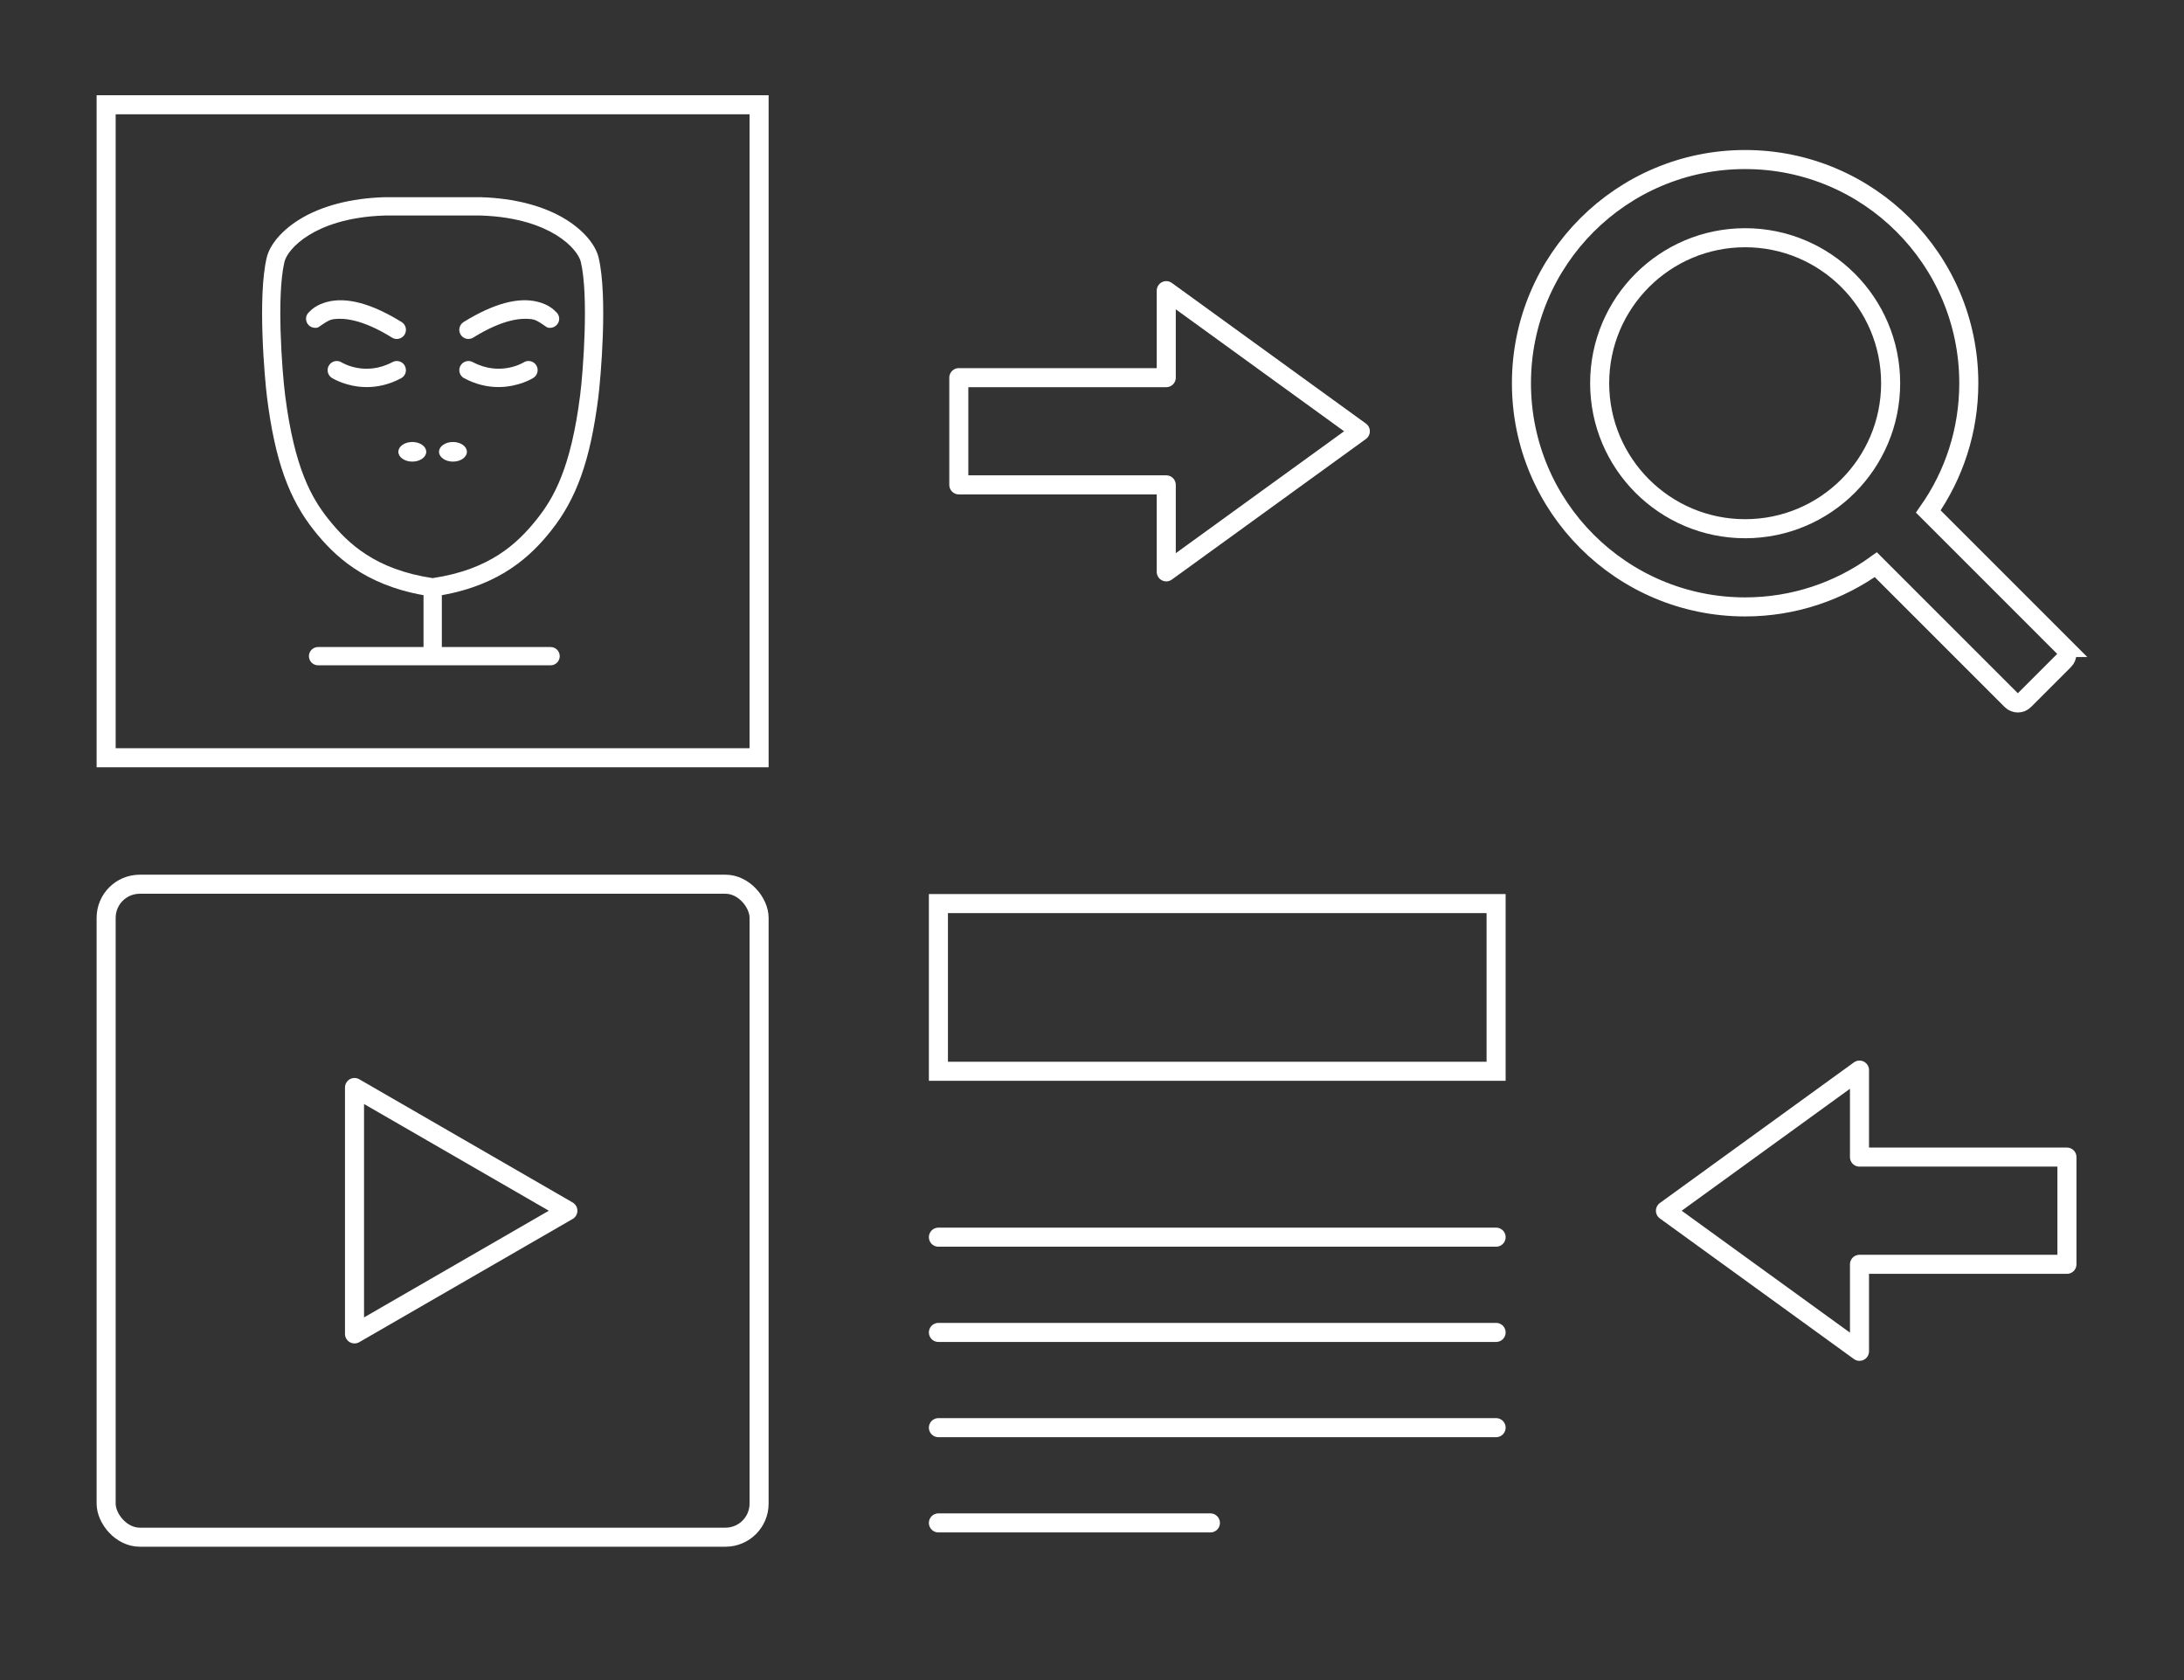 <?xml version="1.0" encoding="UTF-8"?><svg id="IMG" xmlns="http://www.w3.org/2000/svg" viewBox="0 0 650 500"><rect x="0" y="0" width="650" height="500" fill="#333333" stroke="none"/><defs><style>.cls-1{fill:#fff;}.cls-2{stroke-miterlimit:10;}.cls-2,.cls-3{fill:none;stroke:#fff;stroke-width:5.67px;}.cls-3{stroke-linecap:round;stroke-linejoin:round;}</style></defs><rect class="cls-2" x="31.59" y="31.18" width="194.33" height="194.33"/><path class="cls-1" d="M163.94,158.03c7.67-9.58,11.76-21.09,14.12-39.72.69-5.44,2.88-29.96.1-41.64-.93-3.92-4.58-8.17-9.74-11.36-6.53-4.03-15.28-6.32-25.31-6.62-.03,0-.05,0-.08,0h-28.52s-.05,0-.08,0c-10.03.3-18.78,2.59-25.31,6.62-5.17,3.19-8.81,7.44-9.74,11.36-2.78,11.68-.59,36.2.1,41.64,2.36,18.63,6.45,30.14,14.12,39.72,5.84,7.3,14.78,15.96,32.45,19.1v15.43h-31.39c-1.5,0-2.72,1.22-2.72,2.72s1.22,2.72,2.72,2.72h69.21c1.5,0,2.72-1.22,2.72-2.72s-1.22-2.72-2.72-2.72h-32.37v-15.43c17.68-3.14,26.61-11.8,32.45-19.1ZM97.83,154.62c-5.11-6.39-10.21-15.29-12.97-37-.9-7.06-2.61-29.59-.2-39.69.45-1.88,2.63-5.1,7.31-7.98,3.98-2.46,11.13-5.46,22.57-5.81h28.44c11.44.34,18.58,3.35,22.57,5.81,4.68,2.89,6.86,6.11,7.31,7.98,2.4,10.11.69,32.63-.2,39.69-2.75,21.71-7.86,30.62-12.97,37-5.76,7.2-13.93,14.89-30.9,17.43,0,0-.01,0-.02,0s-.01,0-.02,0c-16.97-2.54-25.15-10.23-30.91-17.43Z"/><path class="cls-1" d="M120.5,108.88c-.71-1.33-2.36-1.83-3.69-1.12-8.08,4.31-14.83.28-15.14.09-1.27-.79-2.94-.41-3.75.86-.8,1.27-.42,2.95.85,3.76.26.16,4.42,2.73,10.39,2.73,3.03,0,6.52-.66,10.21-2.63,1.33-.71,1.83-2.36,1.12-3.69Z"/><path class="cls-1" d="M138.14,112.56c3.69,1.97,7.18,2.63,10.21,2.63,5.97,0,10.13-2.56,10.39-2.73,1.27-.8,1.66-2.49.86-3.76-.8-1.27-2.48-1.66-3.75-.85-.28.17-7.05,4.22-15.14-.09-1.33-.71-2.98-.21-3.69,1.12-.71,1.33-.21,2.98,1.12,3.69Z"/><path class="cls-1" d="M139.42,100.87c.49,0,.98-.13,1.43-.41,8.99-5.56,14.36-5.85,17.35-5.48,1.04.13,1.95.63,3.44,1.64,1.17.79,1.17.95,2.05.95,1.51,0,2.74-1.21,2.74-2.7,0-.58-.19-1.12-.51-1.56-.01-.02-.03-.04-.04-.06,0,0-.01-.01-.02-.02-.02-.02-.04-.05-.06-.07-.09-.1-.18-.2-.28-.29-.81-.84-2.31-2.22-5.37-3.02-5.81-1.53-13.27.48-22.17,5.99-1.28.79-1.68,2.47-.88,3.75.52.83,1.41,1.29,2.32,1.29Z"/><path class="cls-1" d="M116.66,100.47c.45.28.94.41,1.43.41.91,0,1.8-.46,2.32-1.29.79-1.28.4-2.96-.88-3.75-8.9-5.5-16.36-7.52-22.17-5.99-3.06.81-4.56,2.18-5.37,3.02-.1.09-.2.18-.28.29-.02.02-.04.05-.06.07,0,0-.01.01-.02.02-.02.02-.03.04-.04.06-.32.44-.51.98-.51,1.56,0,1.49,1.23,2.7,2.74,2.7.89,0,.88-.16,2.05-.95,1.49-1.01,2.4-1.51,3.44-1.64,2.98-.37,8.35-.08,17.35,5.48Z"/><ellipse class="cls-1" cx="122.71" cy="134.46" rx="4.15" ry="2.92"/><ellipse class="cls-1" cx="134.81" cy="134.46" rx="4.15" ry="2.92"/><rect class="cls-2" x="31.59" y="263.15" width="194.33" height="194.33" rx="10" ry="10"/><polygon class="cls-3" points="404.86 128.35 347.1 86.5 347.1 112.39 285.36 112.39 285.36 144.3 347.1 144.3 347.1 170.19 404.86 128.35"/><polygon class="cls-3" points="495.67 360.32 553.42 402.16 553.42 376.27 615.16 376.27 615.16 344.36 553.42 344.36 553.42 318.47 495.67 360.32"/><rect class="cls-2" x="279.29" y="268.91" width="165.98" height="49.91"/><line class="cls-3" x1="279.29" y1="368.19" x2="445.27" y2="368.19"/><line class="cls-3" x1="279.29" y1="396.54" x2="445.27" y2="396.54"/><line class="cls-3" x1="279.29" y1="424.88" x2="445.27" y2="424.88"/><line class="cls-3" x1="279.29" y1="453.23" x2="360.24" y2="453.23"/><path class="cls-2" d="M614.37,192.7l-40.47-40.47c7.59-10.81,12.05-23.97,12.05-38.18,0-36.77-29.81-66.57-66.57-66.57s-66.57,29.81-66.57,66.57,29.81,66.57,66.57,66.57c14.53,0,27.95-4.67,38.9-12.56l40.36,40.36c1.05,1.05,2.76,1.05,3.81,0l11.91-11.91c1.05-1.05,1.05-2.76,0-3.81ZM476.09,114.05c0-23.91,19.39-43.3,43.3-43.3s43.3,19.39,43.3,43.3-19.39,43.3-43.3,43.3-43.3-19.39-43.3-43.3Z"/><polygon class="cls-3" points="169.01 360.32 105.51 323.65 105.51 396.98 169.01 360.32"/></svg>